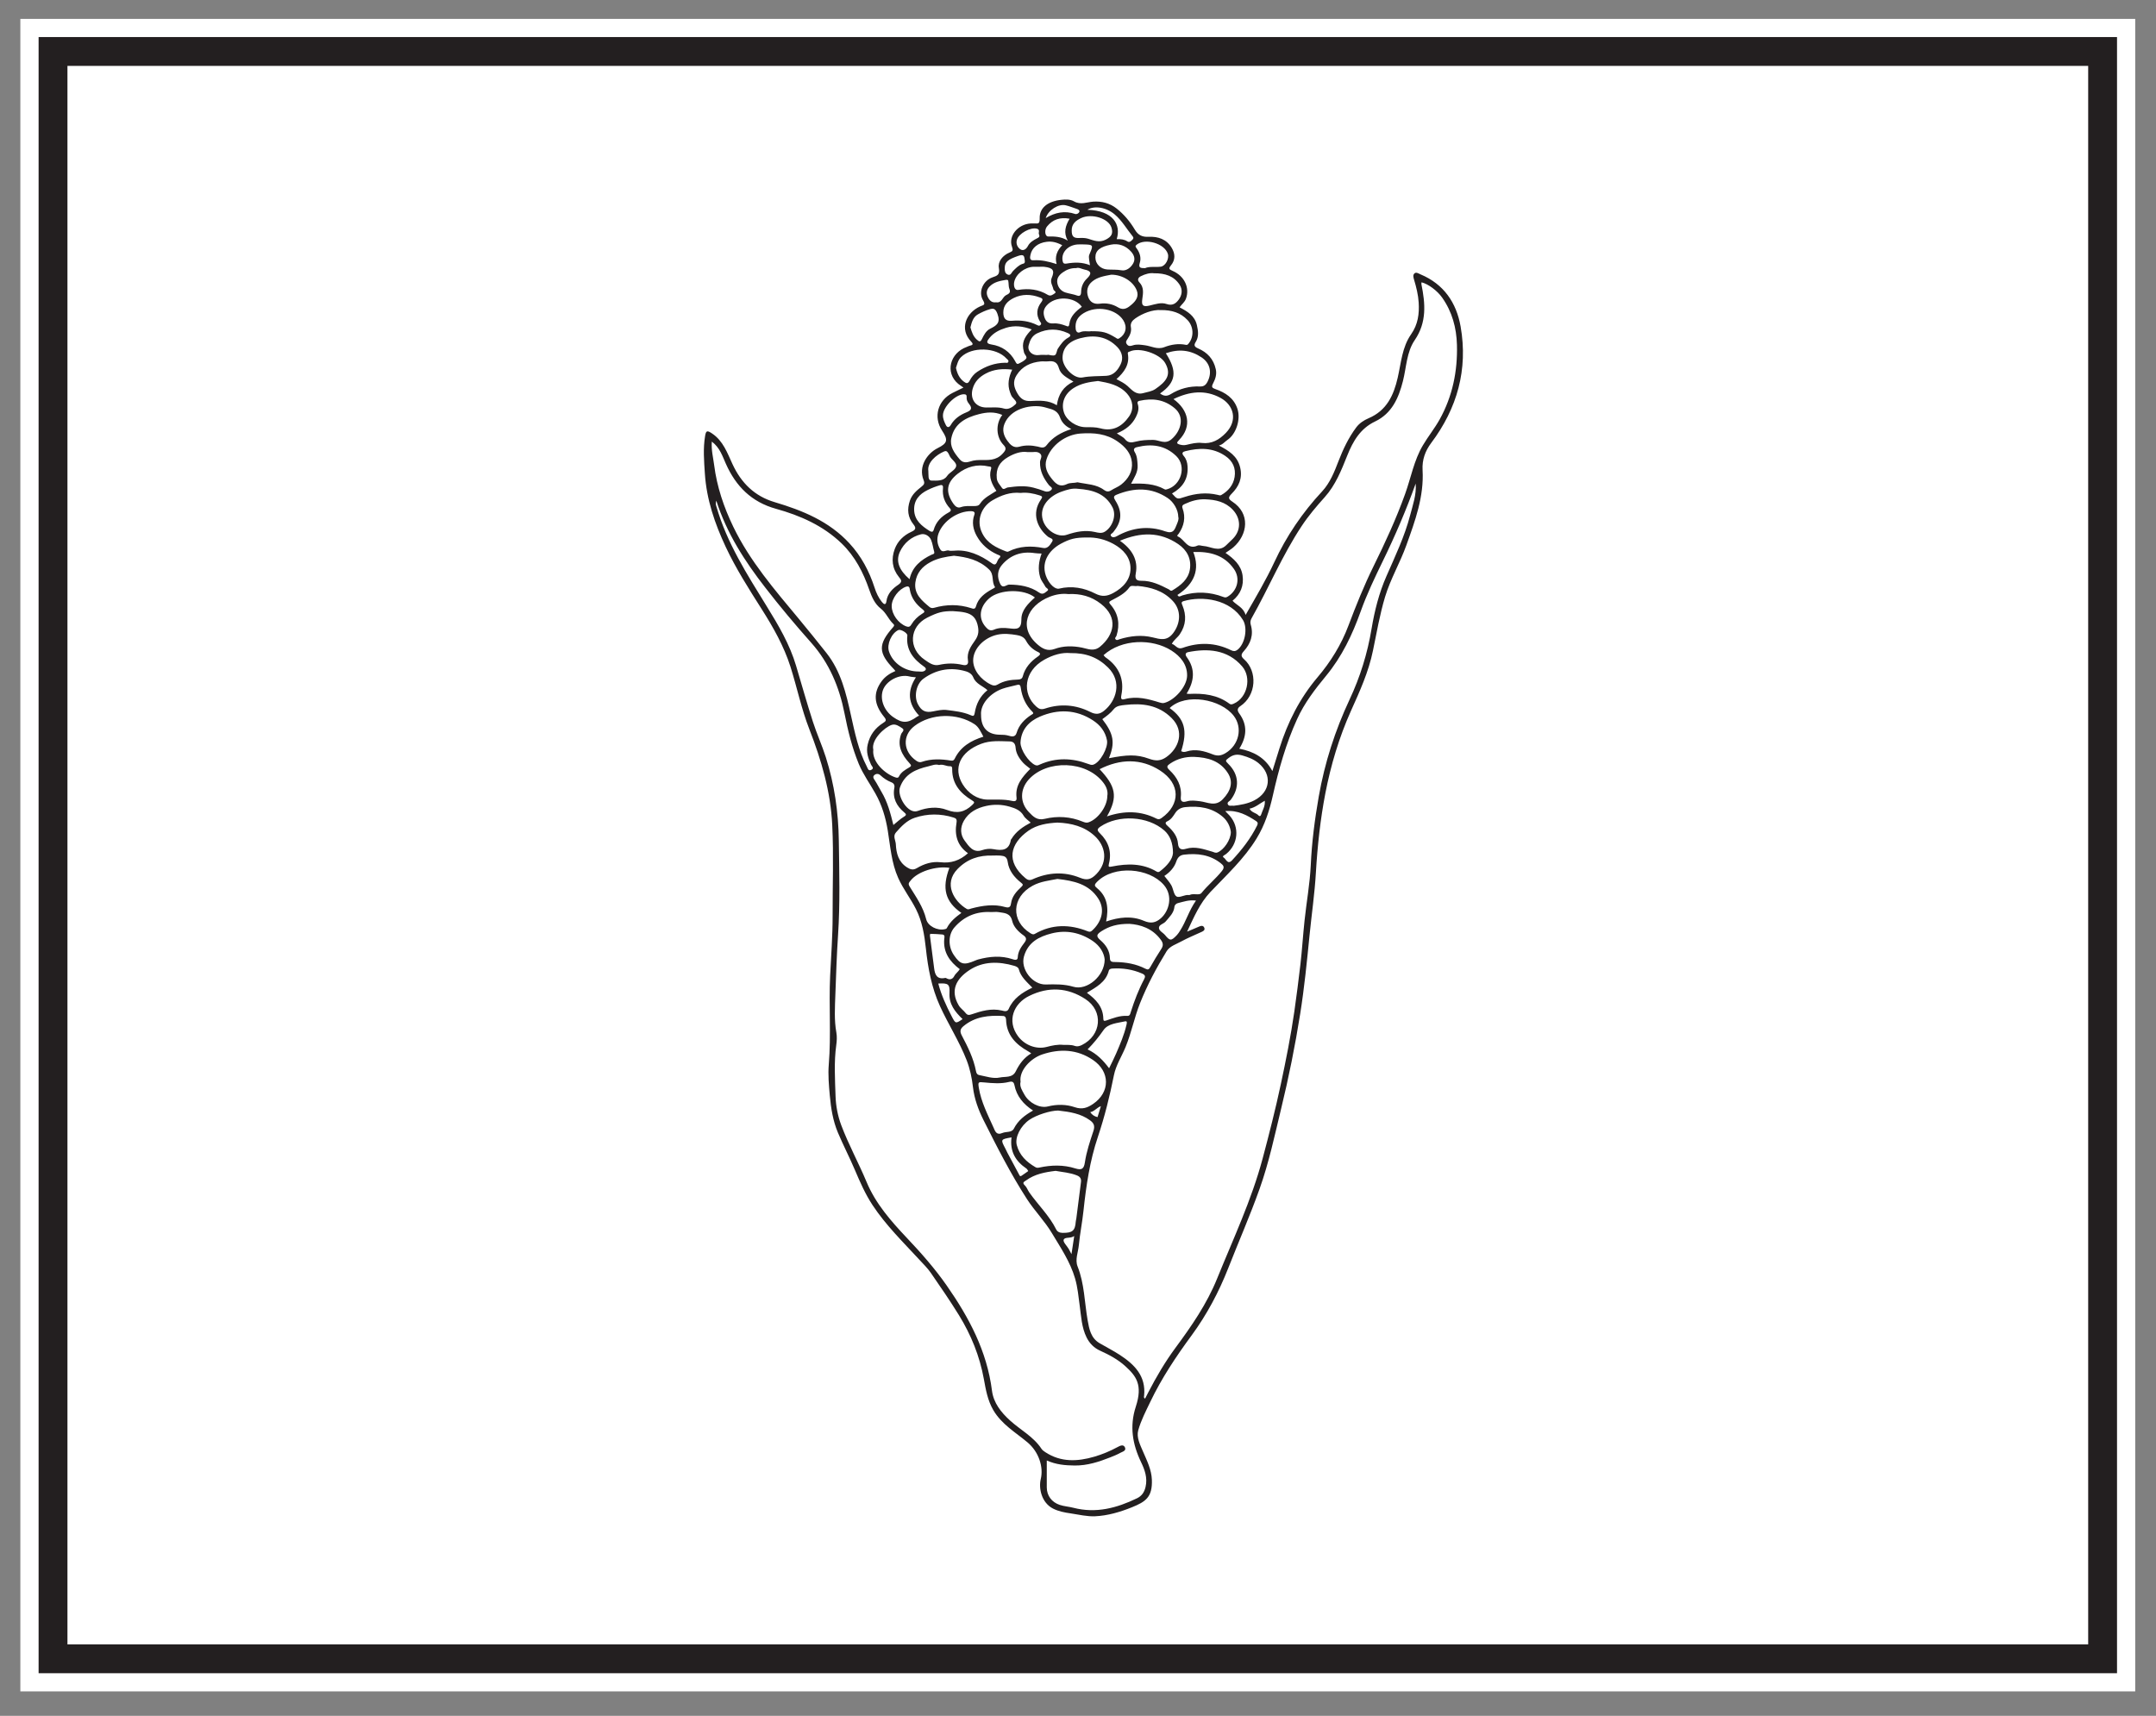 <?xml version="1.0" encoding="UTF-8"?>
<svg xmlns="http://www.w3.org/2000/svg" xmlns:xlink="http://www.w3.org/1999/xlink" width="224.278pt" height="178.51pt" viewBox="0 0 224.278 178.51" version="1.1">
<rect x="0" y="0" width="224.278" height="178.51" fill="#808080" stroke="none"/>
<g id="surface1">
<path style=" stroke:none;fill-rule:nonzero;fill:rgb(100%,100%,100%);fill-opacity:1;" d="M 222.117 175.965 L 2.117 175.965 L 2.117 1.965 L 222.117 1.965 Z M 222.117 175.965 "/>
<path style=" stroke:none;fill-rule:nonzero;fill:rgb(100%,100%,100%);fill-opacity:1;" d="M 5.516 5.355 L 218.723 5.355 L 218.723 172.574 L 5.516 172.574 Z M 5.516 5.355 "/>
<path style=" stroke:none;fill-rule:nonzero;fill:rgb(13.725%,12.157%,12.549%);fill-opacity:1;" d="M 220.223 3.855 L 4.016 3.855 L 4.016 174.074 L 220.223 174.074 Z M 217.223 171.074 L 7.016 171.074 L 7.016 6.855 L 217.223 6.855 Z M 217.223 171.074 "/>
<path style=" stroke:none;fill-rule:evenodd;fill:rgb(13.725%,12.157%,12.549%);fill-opacity:1;" d="M 113.41 115.703 C 113.621 116.012 113.863 116.148 114.172 116.219 C 114.281 115.852 114.387 115.508 114.52 115.078 C 114.062 115.254 113.855 115.629 113.41 115.703 M 111.461 130.477 C 111.566 129.793 111.648 129.242 111.746 128.59 C 111.34 128.883 110.758 128.652 110.645 128.988 C 110.57 129.219 110.984 129.609 111.172 129.93 C 111.25 130.059 111.316 130.199 111.461 130.477 M 129.984 84.133 C 130.207 84.559 130.672 84.555 130.926 84.844 C 131.012 84.941 131.133 84.922 131.18 84.77 C 131.328 84.297 131.633 83.867 131.566 83.305 C 131.031 83.602 130.594 84.004 129.984 84.133 M 108.781 22.691 C 109.766 22.094 110.762 21.895 111.836 22.258 C 112.008 22.316 112.223 22.195 112.277 22.039 C 112.34 21.871 112.156 21.781 111.996 21.727 C 111.617 21.605 111.25 21.449 110.863 21.359 C 110.109 21.18 109.051 21.844 108.781 22.691 M 104.516 27.887 C 104.508 28.16 104.539 28.441 104.82 28.562 C 105.141 28.703 105.211 28.367 105.367 28.207 C 105.652 27.926 105.922 27.629 106.312 27.469 C 106.426 27.426 106.648 27.445 106.605 27.137 C 106.547 26.668 106.559 26.398 105.91 26.625 C 104.902 26.977 104.52 27.23 104.516 27.887 M 105.223 118.328 C 104.074 118.531 104.074 118.531 104.586 119.5 C 104.656 119.637 104.719 119.781 104.793 119.922 C 105.191 120.668 105.598 121.41 105.992 122.16 C 106.059 122.285 106.094 122.434 106.27 122.316 C 106.508 122.164 106.734 121.992 106.965 121.832 C 106.902 121.742 106.855 121.629 106.773 121.57 C 105.641 120.809 105.035 119.785 105.223 118.328 M 100.133 106.023 C 99.328 105.246 98.707 104.461 98.77 103.305 C 98.816 102.379 98.641 102.262 97.605 102.324 C 97.914 103.512 98.426 104.621 98.988 105.711 C 99.406 106.512 99.398 106.516 100.133 106.023 M 108.086 24.398 C 107.977 24.215 108.246 23.898 107.863 23.793 C 107.211 23.613 105.984 24.277 105.785 24.941 C 105.656 25.359 105.855 25.75 106.145 25.938 C 106.438 26.129 106.746 25.949 106.941 25.57 C 107.125 25.215 107.504 24.988 107.855 24.809 C 108.07 24.699 108.188 24.648 108.086 24.398 M 116.168 24.879 C 116.605 24.863 116.953 24.906 117.273 25.113 C 117.492 25.254 117.648 25.094 117.797 24.941 C 117.902 24.832 117.949 24.734 117.832 24.594 C 117.203 23.832 116.723 22.953 115.953 22.305 C 115.086 21.57 113.855 21.359 113.113 21.824 C 115.805 21.91 116.633 23.371 116.168 24.879 M 111.074 25.035 C 110.609 24.203 110.832 23.48 111.266 22.754 C 110.266 22.57 109.512 22.836 108.918 23.559 C 108.625 23.91 108.695 24.602 109.027 24.602 C 109.723 24.594 110.402 24.609 111.074 25.035 M 103.621 31.449 C 104.215 31.547 104.273 30.914 104.645 30.715 C 104.902 30.578 105.18 30.484 105.004 30.066 C 104.898 29.809 104.945 29.492 104.883 29.211 C 104.855 29.086 104.688 29.109 104.586 29.125 C 103.992 29.227 103.402 29.344 102.953 29.797 C 102.641 30.109 102.566 30.477 102.746 30.879 C 102.914 31.246 103.168 31.516 103.621 31.449 M 113.387 27.594 C 113.234 26.668 113.234 26.668 113.395 26.301 C 113.738 25.516 113.699 25.453 112.809 25.43 C 112.562 25.426 112.312 25.41 112.062 25.434 C 111.074 25.523 110.395 26.27 110.531 27.102 C 110.574 27.348 110.629 27.477 110.965 27.418 C 111.758 27.285 112.566 27.254 113.387 27.594 M 110.5 25.512 C 109.887 25.191 109.43 25.094 108.883 25.156 C 107.977 25.266 107.34 25.77 107.191 26.527 C 107.141 26.781 107.086 27.109 107.512 27.078 C 108.328 27.023 109.102 27.211 109.914 27.473 C 109.703 26.688 109.969 26.055 110.5 25.512 M 98.09 43.211 C 98.086 43.578 98.238 43.906 98.395 44.223 C 98.539 44.523 98.75 44.477 98.898 44.223 C 99.277 43.566 99.871 43.164 100.539 42.895 C 101.062 42.684 101.156 42.453 100.801 42.012 C 100.648 41.824 100.527 41.598 100.555 41.332 C 100.582 41.102 100.484 41.008 100.242 41.016 C 99.375 41.047 98.09 42.348 98.09 43.211 M 96.57 48.992 C 96.609 49.434 96.492 49.988 96.902 49.996 C 97.441 50.004 98.137 50.074 98.508 49.535 C 98.781 49.129 99.344 48.926 99.453 48.547 C 99.582 48.113 98.934 47.824 98.762 47.379 C 98.723 47.277 98.668 47.176 98.605 47.086 C 98.508 46.953 98.422 46.875 98.215 46.965 C 97.371 47.324 96.438 48.133 96.57 48.992 M 100.949 34.059 C 101.086 34.531 101.227 34.988 101.621 35.34 C 101.871 35.559 101.98 35.602 102.148 35.266 C 102.355 34.848 102.57 34.41 103.016 34.191 C 103.664 33.867 104.109 33.598 103.762 32.656 C 103.547 32.082 103.336 32.062 102.945 32.176 C 102.523 32.297 102.113 32.488 101.73 32.703 C 101.219 32.992 101.082 33.527 100.949 34.059 M 92.934 85.828 C 93.32 85.52 93.645 85.203 94.023 84.973 C 94.344 84.785 94.266 84.688 94.047 84.504 C 93.258 83.84 92.832 83.023 93.035 81.961 C 93.086 81.684 92.992 81.492 92.719 81.383 C 92.301 81.219 91.926 80.973 91.598 80.668 C 91.402 80.484 91.18 80.465 90.984 80.613 C 90.746 80.793 90.863 80.977 91.008 81.191 C 91.258 81.559 91.441 81.965 91.676 82.348 C 92.324 83.414 92.633 84.609 92.934 85.828 M 111.953 27.891 C 111.398 27.879 110.957 28.051 110.543 28.348 C 110.152 28.629 109.902 28.965 109.992 29.461 C 110.082 29.941 110.395 30.289 110.836 30.43 C 111.234 30.555 111.656 30.602 112.059 30.75 C 112.324 30.848 112.453 30.711 112.461 30.402 C 112.469 29.848 112.664 29.367 113.078 28.969 C 113.594 28.473 113.523 28.184 112.824 28.047 C 112.523 27.988 112.238 27.793 111.953 27.891 M 119.113 27.898 C 119.57 27.691 120.164 27.816 120.738 27.746 C 121.246 27.684 121.645 26.906 121.484 26.406 C 121.137 25.32 119.129 24.738 118.234 25.461 C 118.062 25.605 118.125 25.688 118.234 25.832 C 118.57 26.285 118.734 26.824 118.566 27.352 C 118.406 27.859 118.633 27.898 119.113 27.898 M 124.414 93.691 C 123.676 93.594 123.105 93.816 122.527 93.957 C 122.355 94 122.188 94.152 122.172 94.336 C 122.105 94.992 121.648 95.398 121.266 95.859 C 121.047 96.125 120.566 96.188 120.559 96.523 C 120.555 96.844 120.977 97.02 121.191 97.277 C 121.707 97.906 121.84 97.906 122.441 97.266 C 122.562 97.141 122.652 96.984 122.75 96.836 C 123.383 95.863 123.68 94.727 124.414 93.691 M 112.539 31.918 C 111.797 30.852 109.754 30.723 108.844 31.824 C 108.516 32.219 108.512 32.613 108.664 33.047 C 108.812 33.473 109.098 33.688 109.586 33.648 C 110.027 33.613 110.465 33.738 110.883 33.895 C 111.09 33.973 111.191 34.035 111.238 33.703 C 111.344 32.891 111.918 32.379 112.539 31.918 M 99.84 100.828 C 98.797 100.043 98.109 99.086 98.223 97.703 C 98.238 97.531 98.344 97.254 98.02 97.219 C 97.605 97.18 97.191 97.164 96.777 97.152 C 96.766 97.152 96.727 97.273 96.734 97.332 C 96.879 98.461 97.035 99.59 97.172 100.719 C 97.254 101.418 97.473 101.922 98.328 101.738 C 98.383 101.727 98.453 101.773 98.516 101.805 C 98.844 101.973 99.117 101.836 99.258 101.559 C 99.406 101.27 99.684 101.098 99.84 100.828 M 127.457 84.383 C 127.672 84.602 127.797 84.727 127.914 84.859 C 128.977 86.066 128.805 87.824 127.551 88.844 C 127.406 88.961 127.055 89.074 127.309 89.227 C 127.535 89.363 127.703 89.996 128.164 89.504 C 129.184 88.402 130.105 87.234 130.773 85.879 C 130.867 85.688 130.859 85.551 130.68 85.43 C 129.738 84.816 128.777 84.266 127.457 84.383 M 108.965 36.93 C 108.965 36.918 108.965 36.91 108.965 36.898 C 109.23 36.926 109.559 37.051 109.746 36.941 C 109.922 36.84 109.918 36.461 110.059 36.25 C 110.344 35.824 110.641 35.391 111.109 35.133 C 111.449 34.949 111.398 34.793 111.07 34.648 C 110.012 34.168 108.969 34.168 107.902 34.672 C 107.34 34.938 107.133 35.426 107.004 35.934 C 106.852 36.555 107.426 37.035 108.078 36.938 C 108.367 36.895 108.668 36.93 108.965 36.93 M 92.758 63.059 C 92.766 63.918 93.445 64.848 94.266 65.164 C 94.535 65.266 94.68 65.195 94.816 64.957 C 95.09 64.496 95.473 64.133 95.93 63.848 C 96.137 63.719 96.293 63.641 95.965 63.387 C 95.305 62.875 94.797 62.227 94.645 61.355 C 94.625 61.254 94.633 60.918 94.273 61.031 C 93.508 61.27 92.754 62.25 92.758 63.059 M 95.562 69.859 C 95.723 69.859 95.895 69.898 96.039 69.852 C 96.312 69.766 96.434 69.574 96.148 69.371 C 95.016 68.578 94.223 67.621 94.387 66.117 C 94.418 65.852 93.691 65.445 93.465 65.543 C 92.75 65.855 92.23 67.016 92.473 67.766 C 92.867 69 94.145 69.871 95.562 69.859 M 111.484 23.992 C 111.488 24.625 111.691 24.793 112.324 24.758 C 112.609 24.746 112.895 24.75 113.191 24.836 C 113.781 25.016 114.352 25.281 115.035 24.926 C 115.621 24.621 115.816 24.309 115.617 23.672 C 115.32 22.727 113.582 22.168 112.461 22.688 C 111.895 22.953 111.473 23.305 111.484 23.992 M 113.949 26.781 C 113.941 27.449 114.488 27.992 115.184 28.035 C 115.676 28.07 116.16 28.027 116.664 28.121 C 117.156 28.211 117.621 27.855 117.875 27.41 C 118.109 27.004 118.016 26.59 117.684 26.203 C 117.105 25.543 116.363 25.293 115.555 25.453 C 114.48 25.664 113.941 26.043 113.949 26.781 M 108.051 27.758 L 108.051 27.754 C 107.867 27.754 107.684 27.746 107.504 27.754 C 106.586 27.801 105.68 28.504 105.504 29.336 C 105.426 29.711 105.527 30.227 105.922 30.16 C 107.031 29.984 108.043 30.098 109.004 30.68 C 109.289 30.852 109.535 30.645 109.723 30.516 C 109.961 30.355 109.609 30.254 109.578 30.098 C 109.504 29.703 109.203 29.383 109.41 28.895 C 109.738 28.133 109.527 27.867 108.66 27.762 C 108.461 27.734 108.254 27.758 108.051 27.758 M 104.371 32.5 C 104.371 33.105 104.602 33.434 105.27 33.371 C 106.176 33.289 107.062 33.406 107.887 33.816 C 108.023 33.883 108.117 33.93 108.242 33.805 C 108.387 33.66 108.242 33.535 108.188 33.453 C 107.746 32.746 107.848 32.055 108.316 31.445 C 108.586 31.09 108.379 31.023 108.148 30.938 C 107.242 30.598 106.32 30.574 105.449 31.004 C 104.855 31.301 104.367 31.738 104.371 32.5 M 115.375 111.137 C 115.637 110.594 115.895 110.098 116.113 109.586 C 116.523 108.625 116.941 107.668 117.176 106.641 C 117.219 106.453 117.297 106.195 117.031 106.258 C 116.234 106.441 115.27 106.473 114.793 107.168 C 114.297 107.883 113.758 108.547 113.137 109.176 C 114.098 109.629 114.762 110.32 115.375 111.137 M 107.324 34.273 C 106.395 33.934 105.547 33.828 104.656 34.102 C 103.98 34.309 103.367 34.609 102.922 35.168 C 102.691 35.453 102.496 35.738 103.121 35.836 C 104.223 36.004 105.066 36.586 105.602 37.574 C 105.691 37.738 105.758 37.941 105.984 37.824 C 106.258 37.68 106.574 37.539 106.746 37.301 C 106.879 37.117 106.574 36.887 106.52 36.656 C 106.484 36.527 106.457 36.398 106.438 36.266 C 106.301 35.449 106.75 34.863 107.324 34.273 M 99.445 38.27 C 99.57 38.859 99.797 39.359 100.273 39.711 C 100.516 39.891 100.684 39.953 100.879 39.582 C 101.059 39.242 101.301 38.918 101.66 38.68 C 102.543 38.09 103.488 37.758 104.547 37.738 C 104.668 37.734 104.84 37.805 104.895 37.633 C 104.949 37.473 104.789 37.398 104.703 37.305 C 103.641 36.117 101.094 36.039 99.973 37.152 C 99.648 37.469 99.578 37.887 99.445 38.27 M 94.617 60.258 C 94.902 58.949 95.805 58.238 96.902 57.711 C 97.059 57.637 97.25 57.656 97.176 57.387 C 97.062 56.984 97.016 56.555 96.855 56.172 C 96.672 55.734 96.199 55.488 95.805 55.586 C 94.809 55.836 94.031 56.488 93.605 57.418 C 93.16 58.395 93.535 59.324 94.617 60.258 M 113.496 34.457 C 114.727 34.457 115.074 34.547 116.035 35.117 C 116.172 35.195 116.242 35.316 116.441 35.191 C 117.121 34.77 117.285 34.008 116.848 33.316 C 116.102 32.137 114.086 31.742 112.715 32.586 C 112.07 32.988 111.82 33.492 111.898 34.215 C 111.93 34.5 112.105 34.68 112.348 34.566 C 112.75 34.379 113.156 34.516 113.496 34.457 M 97.812 50.473 C 97.363 50.598 96.934 50.762 96.508 50.973 C 95.617 51.41 95.059 52.055 95.094 53.062 C 95.129 54.125 95.875 54.723 96.699 55.234 C 96.852 55.328 97.047 55.402 97.121 55.141 C 97.363 54.285 97.93 53.719 98.688 53.312 C 98.848 53.227 99.016 53.098 98.816 52.887 C 98.27 52.293 98.008 51.602 98.094 50.793 C 98.113 50.594 98.086 50.414 97.812 50.473 M 120.035 28.43 C 119.637 28.371 119.141 28.5 118.672 28.738 C 118.379 28.887 118.289 29.129 118.523 29.375 C 119.02 29.891 118.914 30.512 118.828 31.105 C 118.73 31.77 118.887 31.949 119.555 31.797 C 120.145 31.66 120.77 31.426 121.344 31.625 C 121.961 31.84 122.324 31.57 122.617 31.172 C 122.961 30.703 123.043 30.133 122.711 29.625 C 122.117 28.719 121.211 28.418 120.035 28.43 M 95.613 74.453 C 94.445 73.207 94.355 71.891 95.277 70.465 C 94.996 70.43 94.797 70.426 94.605 70.375 C 93.539 70.098 92.141 70.84 91.824 71.863 C 91.531 72.809 91.984 73.949 92.91 74.598 C 93.863 75.266 94.43 75.258 95.391 74.566 C 95.445 74.527 95.512 74.504 95.613 74.453 M 90.844 77.988 C 90.688 79.316 92.129 80.551 93.16 80.879 C 93.328 80.934 93.445 80.926 93.504 80.801 C 93.73 80.324 94.164 80.09 94.59 79.836 C 94.844 79.688 94.805 79.609 94.582 79.367 C 93.816 78.531 93.305 77.578 93.738 76.379 C 93.809 76.18 94.16 75.969 93.859 75.766 C 93.539 75.555 93.176 75.281 92.762 75.414 C 92.035 75.648 90.602 76.961 90.844 77.988 M 115.594 28.578 C 114.895 28.715 114.176 28.816 113.609 29.293 C 113.109 29.707 112.988 30.281 113.191 30.879 C 113.383 31.434 113.805 31.676 114.414 31.594 C 115.078 31.5 115.734 31.629 116.293 31.973 C 116.914 32.355 117.352 32.004 117.734 31.672 C 118.152 31.309 118.508 30.836 118.242 30.195 C 117.867 29.266 116.738 28.574 115.594 28.578 M 105.293 38.457 C 104.277 38.332 103.367 38.418 102.535 38.867 C 101.891 39.211 101.391 39.691 101.18 40.445 C 100.879 41.512 101.488 42.371 102.57 42.395 C 103.195 42.406 103.824 42.32 104.453 42.508 C 104.918 42.648 105.363 42.328 105.656 42.043 C 105.875 41.832 105.477 41.535 105.293 41.297 C 105.188 41.16 105.133 40.98 105.07 40.816 C 104.773 40.008 104.93 39.234 105.293 38.457 M 108.352 57.59 C 108.082 57.574 107.855 57.578 107.633 57.543 C 106.27 57.332 105.102 57.738 104.223 58.777 C 103.75 59.336 103.703 60.031 104.043 60.734 C 104.316 61.293 104.684 60.82 104.977 60.82 C 106.102 60.828 107.172 61.004 108.102 61.652 C 108.496 61.93 108.723 61.629 108.926 61.492 C 109.211 61.301 108.824 61.191 108.746 61.035 C 108.578 60.703 108.312 60.43 108.199 60.047 C 107.953 59.219 108.055 58.418 108.352 57.59 M 120.676 40.934 C 121.051 41.227 121.406 41.234 121.766 41.016 C 122.703 40.434 123.727 40.16 124.824 40.207 C 125.223 40.223 125.434 40.059 125.613 39.711 C 126.105 38.758 125.883 37.773 124.992 37.18 C 123.844 36.414 122.648 36.277 121.277 36.75 C 122.492 38.648 122.344 39.773 120.676 40.934 M 128.34 83.828 C 129.051 83.742 129.805 83.617 130.48 83.266 C 132.164 82.398 132.367 80.578 130.91 79.387 C 130.43 78.996 129.852 78.77 129.234 78.594 C 128.68 78.438 128.266 78.508 127.805 78.859 C 127.48 79.109 127.434 79.141 127.766 79.465 C 128.902 80.574 128.973 81.977 128.012 83.227 C 127.898 83.371 127.605 83.445 127.734 83.695 C 127.848 83.914 128.105 83.781 128.34 83.828 M 103.652 51.066 C 103.199 50.391 102.832 49.672 103.086 48.824 C 103.188 48.492 102.984 48.559 102.828 48.523 C 101.637 48.246 100.547 48.566 99.633 49.281 C 98.422 50.227 98.336 51.219 99.195 52.43 C 99.383 52.695 99.633 52.879 99.941 52.766 C 100.41 52.598 100.879 52.652 101.348 52.648 C 101.586 52.645 101.805 52.629 101.945 52.41 C 102.363 51.77 103.043 51.465 103.652 51.066 M 107.656 62.16 C 106.562 61.254 104.023 61.277 102.91 62.242 C 101.883 63.137 101.738 64.344 102.551 65.242 C 102.789 65.508 103.004 65.676 103.398 65.508 C 103.906 65.285 104.465 65.309 104.996 65.371 C 105.75 65.461 106.258 65.512 106.25 64.43 C 106.242 63.492 106.961 62.781 107.656 62.16 M 106.871 47.031 C 106.215 46.934 105.531 47.168 104.871 47.547 C 103.957 48.074 103.59 48.75 103.691 49.77 C 103.734 50.18 104.023 50.445 104.227 50.758 C 104.398 51.02 104.641 50.738 104.84 50.711 C 105.734 50.59 106.621 50.5 107.508 50.734 C 107.895 50.836 108.277 50.953 108.652 51.098 C 108.949 51.211 109.242 51.117 109.391 50.93 C 109.539 50.738 109.223 50.609 109.105 50.457 C 108.559 49.754 108.164 49.016 108.188 48.074 C 108.195 47.777 108.508 47.441 108.172 47.168 C 107.863 46.914 107.473 47.07 107.121 47.031 C 107.074 47.027 107.031 47.031 106.871 47.031 M 116.141 39.441 C 116.578 39.676 116.953 39.859 117.281 40.148 C 117.742 40.559 118.148 41.109 118.926 40.898 C 119.355 40.781 119.824 40.719 120.18 40.477 C 121.285 39.719 121.914 39.012 121.207 37.766 C 120.656 36.797 118.516 36.094 117.527 36.57 C 117.457 36.605 117.285 36.59 117.328 36.824 C 117.52 37.926 116.953 38.719 116.141 39.441 M 99.254 57.293 C 100.648 57.156 101.965 57.727 103.203 58.617 C 103.699 58.977 103.695 58.312 103.914 58.105 C 104.219 57.812 103.988 57.793 103.742 57.684 C 102.84 57.281 102.098 56.645 101.621 55.789 C 101.234 55.105 101.07 54.336 101.363 53.531 C 101.453 53.285 101.289 53.184 101.027 53.18 C 99.652 53.16 98.113 54.184 97.629 55.504 C 97.418 56.078 97.492 56.66 97.828 57.18 C 98.078 57.562 98.449 57.164 98.75 57.285 C 98.848 57.324 98.977 57.293 99.254 57.293 M 117.66 50.324 C 118.918 50.277 120.086 50.312 121.148 50.902 C 121.238 50.953 121.297 50.93 121.387 50.906 C 122.871 50.508 123.453 48.516 122.367 47.453 C 121.195 46.309 119.781 46.141 118.254 46.523 C 117.977 46.594 117.863 46.75 118.051 47.051 C 118.301 47.465 118.312 47.938 118.34 48.414 C 118.383 49.133 117.988 49.68 117.66 50.324 M 122.484 61.895 C 122.625 62.184 122.812 62.004 122.992 61.945 C 124.434 61.504 125.859 61.574 127.262 62.105 C 127.453 62.18 127.551 62.168 127.73 62.059 C 128.73 61.43 129.047 60.184 128.367 59.203 C 127.344 57.734 125.84 57.359 124.133 57.43 C 124.836 59.227 124.262 60.746 122.484 61.895 M 121.121 91.129 C 121.367 91.453 121.652 91.75 121.848 92.102 C 122.062 92.484 122.094 93.098 122.398 93.27 C 122.695 93.438 123.219 93.059 123.676 93.113 C 123.699 93.117 123.727 93.121 123.742 93.113 C 124.145 92.898 124.746 93.195 124.984 92.902 C 125.641 92.09 126.453 91.434 127.105 90.621 C 127.43 90.219 127.273 90.035 126.992 89.809 C 125.859 88.91 124.547 88.754 123.172 88.914 C 122.766 88.961 122.52 89.168 122.363 89.625 C 122.156 90.258 121.68 90.762 121.121 91.129 M 107.465 115.535 C 106.445 114.875 105.758 114.039 105.527 112.895 C 105.457 112.547 105.293 112.48 104.969 112.559 C 104.121 112.77 103.258 112.695 102.406 112.613 C 101.758 112.547 101.723 112.555 101.824 113.18 C 102.066 114.652 102.746 115.953 103.344 117.289 C 103.516 117.676 103.645 118.141 104.273 117.871 C 104.664 117.703 105.242 117.852 105.465 117.422 C 105.898 116.57 106.594 116.023 107.465 115.535 M 111.664 39.703 C 111.012 39.297 110.344 38.992 110.152 38.301 C 109.973 37.652 109.598 37.527 109.02 37.594 C 108.773 37.621 108.516 37.578 108.27 37.602 C 107.223 37.703 106.344 38.098 105.754 39.027 C 105.32 39.707 105.469 40.309 105.855 40.957 C 106.18 41.504 106.566 41.754 107.219 41.719 C 108.133 41.668 109.066 41.617 109.938 42.16 C 110.094 41.035 110.602 40.211 111.664 39.703 M 113.066 103.285 C 113.988 103.961 114.754 104.738 114.773 105.984 C 114.777 106.191 114.836 106.246 115.066 106.172 C 115.781 105.93 116.488 105.637 117.27 105.688 C 117.551 105.707 117.578 105.449 117.633 105.277 C 118.004 104.109 118.438 102.969 119.012 101.887 C 119.168 101.594 119.152 101.434 118.801 101.281 C 117.812 100.852 116.789 100.699 115.723 100.762 C 115.547 100.773 115.383 100.828 115.344 100.984 C 115.031 102.207 114.004 102.707 113.066 103.285 M 102.055 74.391 C 102.055 75.723 102.742 76.43 104.039 76.438 C 104.328 76.438 104.609 76.449 104.902 76.531 C 105.18 76.613 105.602 76.746 105.75 76.254 C 105.996 75.422 106.562 74.844 107.266 74.379 C 107.387 74.301 107.598 74.246 107.398 74.051 C 106.703 73.367 106.328 72.531 106.188 71.578 C 106.156 71.355 106.113 71.176 105.816 71.254 C 105.305 71.395 104.773 71.477 104.273 71.656 C 103.027 72.098 101.957 73.242 102.055 74.391 M 98.762 90.285 C 97.367 90.074 95.465 90.668 94.727 91.609 C 94.555 91.828 94.434 91.922 94.637 92.25 C 95.297 93.324 96.035 94.359 96.344 95.621 C 96.52 96.359 97.523 96.848 98.289 96.668 C 98.379 96.648 98.449 96.637 98.5 96.543 C 98.844 95.879 99.402 95.414 100.008 94.977 C 98.32 93.809 97.957 92.414 98.762 90.285 M 116.18 45.086 C 116.527 45.328 116.84 45.453 117.02 45.684 C 117.348 46.102 117.707 46.059 118.141 45.945 C 118.738 45.789 119.336 45.762 119.965 45.766 C 120.582 45.766 121.188 46.277 121.863 45.699 C 122.871 44.84 123.266 43.359 122.191 42.465 C 121.09 41.543 119.875 41.406 118.539 41.699 C 118.305 41.75 118.301 41.879 118.359 42.043 C 118.523 42.523 118.363 42.973 118.164 43.379 C 117.77 44.172 117.109 44.707 116.18 45.086 M 110.531 37.227 C 110.527 38.199 111.715 39.438 112.602 39.27 C 113.438 39.109 114.266 39.148 115.094 39.098 C 115.863 39.055 116.305 38.477 116.586 37.875 C 116.859 37.289 116.742 36.652 116.258 36.137 C 115.16 34.973 113.797 34.809 112.359 35.191 C 111.113 35.523 110.535 36.254 110.531 37.227 M 120.758 32.258 C 119.887 32.199 118.848 32.605 118.102 33.125 C 117.797 33.34 117.562 33.609 117.641 34.035 C 117.723 34.484 117.547 34.883 117.309 35.238 C 117.172 35.445 117.051 35.582 117.23 35.824 C 117.41 36.07 117.656 35.988 117.84 35.93 C 118.266 35.789 118.66 35.863 119.09 35.918 C 119.758 36 120.383 36.398 121.117 36.117 C 121.828 35.84 122.594 35.715 123.363 35.875 C 123.508 35.906 123.562 35.84 123.637 35.75 C 124.219 35.047 124.176 33.984 123.535 33.301 C 122.809 32.527 121.895 32.25 120.758 32.258 M 111.445 44.637 C 110.789 44.332 110.441 43.918 110.258 43.402 C 110.07 42.875 109.688 42.648 109.199 42.52 C 108.902 42.438 108.605 42.336 108.301 42.293 C 106.98 42.109 105.113 42.582 104.496 44.082 C 104.227 44.738 104.406 45.324 104.785 45.848 C 105.074 46.246 105.426 46.648 106.023 46.477 C 106.668 46.293 107.297 46.32 107.949 46.461 C 108.227 46.523 108.582 46.703 108.863 46.328 C 109.484 45.504 110.344 44.996 111.445 44.637 M 117.492 96.113 C 116.227 96.105 115.383 96.363 114.578 96.879 C 114.082 97.203 113.988 97.398 114.461 97.805 C 115.035 98.301 115.449 98.902 115.461 99.711 C 115.465 100.109 115.77 100.082 116.051 100.086 C 117.133 100.105 118.184 100.281 119.152 100.781 C 119.426 100.922 119.52 100.855 119.656 100.617 C 120.02 99.98 120.391 99.348 120.797 98.734 C 121.023 98.391 121.008 98.125 120.77 97.793 C 119.879 96.551 118.59 96.191 117.492 96.113 M 104.262 43.168 C 103.434 42.809 102.633 42.883 101.852 43.082 C 100.484 43.43 99.281 44.043 98.961 45.586 C 98.781 46.449 99.258 47.098 99.797 47.746 C 100.281 48.328 100.742 48.035 101.246 47.922 C 101.465 47.875 101.695 47.863 101.918 47.859 C 102.77 47.852 103.594 47.957 104.297 47.199 C 104.668 46.801 104.707 46.617 104.379 46.273 C 103.648 45.512 103.52 44.148 104.262 43.168 M 121.918 51.34 C 122.477 51.969 122.469 51.953 123.242 51.699 C 124.359 51.332 125.5 51.211 126.656 51.48 C 126.793 51.512 126.922 51.574 127.039 51.504 C 127.777 51.086 128.297 50.457 128.43 49.625 C 128.574 48.727 128.258 47.969 127.457 47.43 C 126.148 46.543 124.746 46.582 123.305 46.938 C 123.062 47 122.863 47.117 123.148 47.449 C 123.387 47.723 123.508 48.09 123.535 48.496 C 123.633 49.824 123.027 50.715 121.918 51.34 M 128.039 86.566 C 127.98 86.035 127.719 85.43 127.219 84.996 C 126.098 84.02 124.727 83.824 123.305 83.969 C 122.906 84.008 122.516 84.172 122.258 84.578 C 122.047 84.902 121.836 85.254 121.434 85.441 C 121.105 85.59 121.301 85.781 121.477 85.941 C 122.02 86.434 122.488 87.016 122.539 87.75 C 122.586 88.41 122.973 88.422 123.363 88.305 C 124.336 88.016 125.215 88.348 126.113 88.605 C 126.301 88.66 126.445 88.777 126.68 88.672 C 127.309 88.398 128.027 87.395 128.039 86.566 M 124.215 78.742 C 123.312 78.719 122.492 78.926 121.738 79.43 C 121.398 79.656 121.309 79.793 121.648 80.109 C 122.449 80.859 122.949 81.766 122.836 82.91 C 122.781 83.441 123.07 83.484 123.445 83.371 C 123.918 83.23 124.359 83.305 124.836 83.359 C 125.613 83.453 126.414 83.957 127.191 83.16 C 128.059 82.266 128.309 81.336 127.73 80.43 C 126.906 79.137 125.625 78.797 124.215 78.742 M 122.07 41.52 C 123.641 42.656 124.031 44.352 122.66 45.77 C 122.398 46.039 122.34 46.16 122.789 46.266 C 123.016 46.32 123.195 46.332 123.43 46.277 C 123.949 46.156 124.477 46.016 125.023 46.082 C 126.059 46.203 126.832 45.75 127.527 45.031 C 128.785 43.723 128.336 42.137 126.965 41.395 C 125.371 40.527 123.754 40.707 122.07 41.52 M 122.57 53.766 C 122.566 53.059 122.094 52.23 121.477 51.82 C 119.773 50.676 117.988 50.719 116.156 51.465 C 115.82 51.602 115.824 51.754 116.023 52.07 C 116.809 53.305 116.664 54.32 115.801 55.375 C 115.703 55.496 115.441 55.582 115.574 55.762 C 115.719 55.953 115.953 55.906 116.172 55.785 C 117.773 54.883 119.492 54.668 121.207 55.277 C 122.074 55.582 122.199 55.082 122.41 54.57 C 122.512 54.312 122.652 54.031 122.57 53.766 M 107.219 85.582 C 106.957 85.336 106.652 85.148 106.492 84.875 C 106.156 84.293 105.633 84.098 105.031 83.922 C 104.215 83.684 103.391 83.668 102.598 83.844 C 101.648 84.051 100.789 84.48 100.266 85.391 C 99.852 86.121 99.902 86.863 100.359 87.473 C 100.773 88.027 101.234 88.77 102.152 88.449 C 102.555 88.312 102.969 88.27 103.352 88.344 C 104.254 88.516 104.984 88.473 105.156 87.355 C 105.16 87.336 105.191 87.324 105.203 87.305 C 105.676 86.504 106.418 86.008 107.219 85.582 M 109.812 121.812 C 108.695 121.945 107.648 122.145 106.75 122.797 C 106.555 122.941 106.281 123.016 106.613 123.328 C 106.816 123.52 106.902 123.816 107.074 124.059 C 107.984 125.352 109.152 126.461 109.867 127.898 C 109.992 128.152 110.227 128.258 110.539 128.262 C 111.559 128.27 111.836 128.047 111.906 127.094 C 111.914 126.984 111.949 126.875 111.965 126.766 C 112.129 125.504 112.289 124.238 112.449 122.977 C 112.492 122.641 112.375 122.43 112.047 122.293 C 111.312 121.988 110.531 121.949 109.812 121.812 M 125.395 51.945 C 124.633 51.914 123.93 52.113 123.254 52.43 C 123.051 52.523 122.918 52.613 123.016 52.883 C 123.355 53.828 123.176 54.703 122.621 55.516 C 122.555 55.617 122.355 55.738 122.559 55.828 C 123.234 56.125 123.531 57.246 124.582 56.758 C 124.742 56.684 124.98 56.789 125.176 56.801 C 125.969 56.852 126.797 57.48 127.559 56.719 C 127.785 56.496 128.023 56.281 128.246 56.055 C 129.117 55.176 129.094 53.949 128.25 53.043 C 127.465 52.203 126.469 51.992 125.395 51.945 M 101.234 68.699 C 101.23 69.68 101.984 70.691 103.082 71.223 C 103.324 71.34 103.531 71.363 103.766 71.223 C 104.414 70.832 105.141 70.715 105.883 70.699 C 106.148 70.695 106.324 70.617 106.391 70.375 C 106.629 69.461 107.223 68.809 107.969 68.297 C 108.27 68.09 108.246 67.957 107.988 67.836 C 107.434 67.578 107.012 67.18 106.734 66.66 C 106.512 66.246 106.117 66.125 105.75 66.066 C 105.098 65.961 104.441 65.883 103.762 66.027 C 102.371 66.328 101.238 67.484 101.234 68.699 M 102.719 71.801 C 102.242 71.363 101.523 71.156 101.254 70.488 C 101.055 70 100.617 69.867 100.195 69.766 C 98.699 69.406 97.316 69.707 96.07 70.602 C 95.316 71.148 95.051 72.426 95.484 73.258 C 95.859 73.977 96.297 74.168 97.07 74.008 C 97.531 73.918 98.016 73.805 98.469 73.863 C 99.305 73.969 100.156 74.055 100.941 74.391 C 101.219 74.508 101.332 74.555 101.398 74.152 C 101.551 73.242 101.941 72.43 102.719 71.801 M 123.438 72.16 C 123.559 72.176 123.625 72.195 123.688 72.191 C 125.195 72.113 126.645 72.277 127.902 73.219 C 128.047 73.328 128.184 73.273 128.344 73.203 C 129.754 72.594 130.223 70.504 129.219 69.332 C 127.68 67.531 125.555 67.457 123.617 67.84 C 123.316 67.898 123.258 68.094 123.445 68.352 C 124.352 69.59 124.262 70.84 123.438 72.16 M 97.688 79.59 C 97.293 79.461 96.926 79.645 96.562 79.727 C 95.27 80.027 94.105 80.52 93.613 81.934 C 93.305 82.816 94.445 84.75 95.469 84.367 C 96.457 83.996 97.527 83.887 98.496 84.258 C 99.551 84.664 100.332 84.504 101.125 83.758 C 101.41 83.492 101.395 83.438 101.109 83.262 C 99.898 82.527 99.047 81.559 99.051 80.043 C 99.051 79.879 99.059 79.703 98.82 79.715 C 98.434 79.734 98.086 79.465 97.688 79.59 M 102.297 76.641 C 102.039 76.172 101.828 75.645 101.383 75.348 C 99.57 74.148 96.871 74.203 95.137 75.523 C 93.82 76.523 93.949 78.215 95.324 79.148 C 95.477 79.25 95.645 79.344 95.887 79.262 C 96.887 78.918 97.914 78.961 98.941 79.133 C 99.145 79.164 99.242 79.074 99.316 78.926 C 99.926 77.676 101.012 77.043 102.297 76.641 M 116.5 56.258 C 117.77 57.145 118.418 58.258 118.148 59.66 C 118.016 60.344 118.324 60.422 118.738 60.422 C 119.793 60.41 120.688 60.855 121.582 61.312 C 121.711 61.375 121.766 61.539 121.969 61.414 C 122.836 60.891 123.621 60.273 123.781 59.219 C 123.945 58.125 123.473 57.227 122.574 56.613 C 120.668 55.309 118.656 55.348 116.5 56.258 M 114.223 39.637 C 113.293 39.738 112.438 39.891 111.684 40.371 C 110.734 40.977 110.363 41.941 110.676 42.91 C 110.945 43.746 111.961 44.434 112.922 44.441 C 113.438 44.445 113.949 44.422 114.469 44.562 C 115.758 44.918 116.723 44.371 117.445 43.336 C 117.988 42.562 117.867 41.645 117.238 40.945 C 116.41 40.031 115.297 39.828 114.223 39.637 M 112.152 50.855 C 111.543 50.766 110.984 50.957 110.438 51.145 C 109.211 51.574 108.059 52.664 108.48 54.102 C 108.793 55.172 110.02 55.961 110.969 55.637 C 111.934 55.312 112.891 55.113 113.926 55.352 C 114.223 55.418 114.586 55.531 114.945 55.305 C 115.73 54.809 116.156 53.621 115.73 52.785 C 114.984 51.328 113.633 50.961 112.152 50.855 M 121.902 66.984 C 122.293 67.086 122.469 67.602 123.012 67.406 C 124.727 66.793 126.426 66.836 128.074 67.652 C 128.32 67.773 128.523 67.766 128.738 67.594 C 129.512 66.984 129.816 65.359 129.301 64.508 C 127.977 62.32 125.066 61.973 123.125 62.539 C 122.816 62.629 122.938 62.816 123.004 62.984 C 123.434 64.031 123.383 65.008 122.734 65.977 C 122.496 66.34 122.113 66.559 121.902 66.984 M 122.871 78.148 C 123.039 78.25 123.238 78.246 123.398 78.191 C 124.359 77.875 125.285 78.137 126.145 78.477 C 126.68 78.688 127.051 78.609 127.484 78.352 C 128.898 77.512 129.285 75.707 128.344 74.477 C 127.012 72.734 123.359 72.055 121.672 73.664 C 123.238 74.793 123.562 76.008 122.871 78.148 M 107.387 102.75 C 106.805 102.145 106.188 101.637 105.977 100.824 C 105.93 100.648 105.727 100.543 105.508 100.48 C 103.887 100.008 102.27 99.988 100.844 100.926 C 99.488 101.82 98.809 103.02 99.727 104.586 C 99.914 104.91 100.23 105.105 100.449 105.391 C 100.633 105.625 100.801 105.621 101.078 105.523 C 102.09 105.18 103.109 104.875 104.211 105.129 C 104.422 105.176 104.773 105.312 104.926 104.969 C 105.402 103.879 106.309 103.27 107.387 102.75 M 107.273 109.59 C 107.145 109.5 107.059 109.43 106.961 109.379 C 105.664 108.652 104.707 107.684 104.656 106.086 C 104.652 105.879 104.57 105.711 104.355 105.699 C 102.871 105.613 101.449 105.746 100.234 106.75 C 99.875 107.043 99.828 107.309 100.051 107.727 C 100.676 108.91 101.273 110.102 101.527 111.434 C 101.559 111.602 101.617 111.805 101.891 111.852 C 102.598 111.984 103.305 112.25 104.012 112.098 C 104.578 111.977 105.312 112.164 105.66 111.465 C 106.031 110.711 106.504 110.043 107.273 109.59 M 118.336 60.957 C 118.02 61.027 117.672 60.84 117.504 61.082 C 117.016 61.777 116.289 62.105 115.586 62.48 C 115.312 62.621 115.363 62.715 115.535 62.914 C 116.352 63.867 116.516 64.949 116.145 66.137 C 116.105 66.258 115.887 66.402 116.09 66.547 C 116.211 66.637 116.336 66.539 116.465 66.5 C 117.598 66.156 118.742 66.027 119.91 66.312 C 120.684 66.5 121.379 66.73 122.035 65.871 C 122.824 64.836 122.898 63.496 122.008 62.531 C 120.996 61.438 119.691 61.086 118.336 60.957 M 99.109 63.578 C 98.039 63.578 97.574 63.699 96.453 64.258 C 94.582 65.199 94.453 67.473 96.203 68.648 C 96.652 68.953 97.09 69.301 97.676 69.172 C 98.5 68.988 99.316 68.98 100.141 69.172 C 100.516 69.258 100.773 69.16 100.691 68.695 C 100.551 67.863 101 67.234 101.438 66.613 C 101.84 66.039 101.836 65.551 101.672 64.93 C 101.445 64.09 100.926 63.805 100.137 63.676 C 99.777 63.617 99.426 63.609 99.109 63.578 M 103.254 89.008 C 101.848 88.965 100.637 89.355 99.613 90.402 C 98.102 91.953 99.262 93.789 100.551 94.551 C 100.738 94.664 100.883 94.555 101.055 94.512 C 102.219 94.207 103.402 94.027 104.574 94.367 C 105.031 94.5 105.133 94.281 105.172 93.988 C 105.273 93.25 105.73 92.75 106.234 92.281 C 106.473 92.055 106.43 92 106.18 91.801 C 105.5 91.262 104.949 90.555 104.832 89.699 C 104.754 89.125 104.484 89.051 104.07 89.012 C 103.801 88.988 103.527 89.008 103.254 89.008 M 100.695 88.766 C 99.578 87.988 99.281 86.859 99.5 85.605 C 99.566 85.211 99.441 85.133 99.184 85.051 C 97.836 84.629 96.488 84.633 95.152 85.078 C 94.332 85.352 93.758 85.973 93.203 86.602 C 92.859 86.992 93.164 87.422 93.188 87.82 C 93.234 88.777 93.461 89.676 94.367 90.246 C 94.723 90.469 94.992 90.543 95.391 90.309 C 96.133 89.867 96.957 89.605 97.828 89.703 C 98.895 89.828 99.816 89.551 100.695 88.766 M 122.02 88.746 C 122.023 87.672 121.688 86.902 121.117 86.398 C 119.395 84.883 116.336 84.73 114.473 85.996 C 114.113 86.242 114.102 86.383 114.418 86.691 C 115.316 87.566 115.672 88.625 115.352 89.875 C 115.27 90.207 115.359 90.211 115.691 90.145 C 117.281 89.828 118.863 89.805 120.32 90.676 C 120.492 90.781 120.598 90.695 120.672 90.641 C 121.406 90.078 121.973 89.406 122.02 88.746 M 115.066 95.871 C 116.414 95.406 117.734 95.262 118.988 95.797 C 119.715 96.109 120.219 96.008 120.766 95.527 C 121.633 94.762 122.039 93.188 121.07 92.066 C 119.527 90.277 115.867 89.988 114.137 91.727 C 113.801 92.059 113.84 92.164 114.129 92.406 C 115.219 93.305 115.34 94.484 115.066 95.871 M 103.09 94.887 C 101.594 94.801 100.297 95.309 99.266 96.504 C 98.641 97.238 98.605 98.457 99.234 99.375 C 99.906 100.352 100.258 100.441 101.453 99.93 C 101.555 99.887 101.656 99.844 101.762 99.816 C 102.949 99.5 104.133 99.391 105.332 99.789 C 105.492 99.844 105.859 99.965 105.871 99.609 C 105.895 98.98 106.227 98.516 106.574 98.059 C 106.809 97.75 106.785 97.535 106.473 97.312 C 105.934 96.934 105.438 96.422 105.297 95.824 C 105.102 94.969 104.488 94.996 103.898 94.895 C 103.656 94.852 103.398 94.887 103.09 94.887 M 106.172 51.281 C 105.082 51.172 104.141 51.527 103.23 52.059 C 102.137 52.695 101.496 54.113 102.176 55.473 C 102.699 56.535 103.652 56.977 104.664 57.371 C 104.758 57.406 104.824 57.418 104.914 57.371 C 106.066 56.797 107.273 56.77 108.516 57.008 C 109.008 57.105 109.258 56.652 109.453 56.344 C 109.652 56.031 109.199 55.984 109.02 55.84 C 107.922 54.949 107.27 53.441 108.277 51.977 C 108.477 51.695 108.441 51.637 108.137 51.535 C 107.488 51.328 106.836 51.207 106.172 51.281 M 115.148 84.934 C 116.984 84.316 118.676 84.344 120.316 85.172 C 120.52 85.273 120.656 85.227 120.844 85.094 C 122.789 83.715 122.832 81.547 120.668 80.156 C 118.68 78.879 116.52 78.941 114.387 80.023 C 116.008 81.75 116.363 82.848 115.148 84.934 M 107.176 79.984 C 106.926 79.777 106.66 79.598 106.445 79.371 C 106.027 78.922 105.688 78.375 105.648 77.785 C 105.613 77.277 105.348 77.137 105.008 77.133 C 104.023 77.113 103.035 77.016 102.066 77.383 C 99.859 78.215 99.117 79.938 100.148 81.605 C 100.719 82.527 101.648 83.156 102.672 83.184 C 103.535 83.207 104.414 83.125 105.266 83.32 C 105.691 83.418 105.781 83.258 105.742 82.945 C 105.602 81.703 106.309 80.875 107.176 79.984 M 99.234 57.816 C 98.387 57.922 97.57 58.059 96.797 58.477 C 95.922 58.945 95.359 59.602 95.223 60.582 C 95.059 61.797 95.887 62.477 96.688 63.145 C 96.789 63.227 96.941 63.301 97.168 63.234 C 98.453 62.867 99.75 62.855 101.039 63.273 C 101.199 63.328 101.43 63.418 101.52 63.098 C 101.766 62.203 102.453 61.707 103.211 61.289 C 103.332 61.223 103.551 61.129 103.496 61.055 C 103.125 60.508 103.441 59.781 102.891 59.25 C 101.852 58.246 100.586 57.961 99.234 57.816 M 115.352 78.883 C 117.203 78.523 118.211 78.453 119.527 78.934 C 120.223 79.188 120.738 79.176 121.324 78.766 C 122.637 77.848 123.262 76.082 121.883 74.707 C 120.508 73.332 118.812 73.133 117.02 73.34 C 116.629 73.387 116.148 73.414 115.859 73.777 C 115.523 74.199 115.098 74.508 114.668 74.82 C 115.855 76.34 116.016 77.277 115.352 78.883 M 110.07 115.535 C 109.254 115.543 107.848 115.984 107.094 116.492 C 106.172 117.117 105.559 118.309 105.77 119.125 C 106.051 120.195 106.785 120.891 107.707 121.426 C 107.848 121.508 107.953 121.504 108.129 121.465 C 109.371 121.199 110.621 121.164 111.855 121.555 C 112.504 121.758 112.75 121.625 112.852 120.945 C 113.02 119.816 113.387 118.734 113.742 117.664 C 113.934 117.098 113.754 116.82 113.387 116.551 C 112.434 115.855 111.312 115.672 110.07 115.535 M 114.797 68.16 C 114.867 68.238 114.93 68.34 115.02 68.398 C 116.41 69.355 116.984 70.684 116.648 72.328 C 116.551 72.82 116.754 72.797 117.012 72.73 C 118.27 72.395 119.457 72.719 120.637 73.086 C 120.797 73.133 120.945 73.168 121.098 73.133 C 122.152 72.879 123.465 71.449 123.488 70.305 C 123.512 69.145 122.812 68.285 121.859 67.68 C 119.871 66.414 116.691 66.457 114.797 68.16 M 114.914 99.824 C 114.855 99.156 114.441 98.418 113.676 97.898 C 112.371 97.016 110.93 96.723 109.406 97.105 C 108.09 97.438 106.941 98.023 106.52 99.496 C 106.137 100.832 107.402 102.457 108.789 102.422 C 109.754 102.395 110.707 102.375 111.668 102.66 C 113.066 103.074 114.91 101.555 114.914 99.824 M 110 91.441 C 109.164 91.609 108.258 91.691 107.43 92.141 C 105.188 93.352 105.176 95.84 107.168 97.074 C 107.34 97.176 107.465 97.262 107.656 97.152 C 109.438 96.133 111.273 96.141 113.141 96.883 C 113.305 96.949 113.434 96.961 113.574 96.84 C 114.504 96.023 115.043 94.723 114.246 93.484 C 113.273 91.969 111.703 91.633 110 91.441 M 106.156 77.258 C 106.16 78.027 107.004 79.281 107.688 79.594 C 107.895 79.688 108.023 79.602 108.176 79.535 C 109.84 78.801 111.516 78.848 113.191 79.473 C 113.371 79.539 113.535 79.609 113.711 79.559 C 114.438 79.344 115.293 77.781 115.156 77.027 C 114.984 76.098 114.434 75.422 113.691 74.941 C 111.938 73.797 110.043 73.75 108.172 74.555 C 107.039 75.043 106.223 75.906 106.156 77.258 M 112.086 50.176 C 113.055 50.383 114.039 50.367 114.852 50.977 C 115.074 51.145 115.32 51.191 115.594 51.008 C 115.93 50.789 116.324 50.656 116.633 50.41 C 117.371 49.824 117.84 49.043 117.746 48.09 C 117.656 47.145 117.035 46.473 116.273 45.941 C 115.102 45.117 113.789 45.004 112.402 45.102 C 110.855 45.211 109.328 46.312 108.859 47.801 C 108.629 48.535 108.91 49.168 109.34 49.719 C 109.742 50.234 110.164 50.77 111.012 50.352 C 111.309 50.207 111.754 50.266 112.086 50.176 M 115.188 82.809 C 115.273 82.348 115.113 81.867 114.785 81.438 C 113.008 79.094 108.898 79.012 107.016 81.094 C 106.102 82.109 106.074 83.484 107.016 84.473 C 107.473 84.953 107.879 85.383 108.68 85.188 C 110.012 84.867 111.359 84.953 112.641 85.484 C 112.844 85.566 113.02 85.621 113.223 85.555 C 114.203 85.234 115.188 83.902 115.188 82.809 M 113.043 55.918 C 111.867 55.918 111.289 56.062 110.344 56.574 C 109.031 57.285 108.219 58.633 108.891 60.125 C 109.188 60.789 109.762 61.336 110.168 61.238 C 111.492 60.918 112.766 61.148 113.938 61.754 C 114.629 62.109 115.164 62.039 115.805 61.695 C 116.852 61.129 117.602 60.293 117.602 59.137 C 117.602 57.984 116.855 57.145 115.809 56.578 C 114.934 56.105 114.023 55.887 113.043 55.918 M 111.117 61.805 C 110.508 61.73 109.844 61.832 109.211 62.078 C 106.793 63.02 105.895 65.32 107.957 67.07 C 108.438 67.477 108.957 67.785 109.715 67.512 C 110.621 67.18 111.594 67.18 112.57 67.379 C 113.172 67.5 113.777 67.82 114.438 67.273 C 115.898 66.055 116.367 64.25 114.516 62.816 C 113.52 62.043 112.422 61.742 111.117 61.805 M 106.164 112.539 C 106.039 113.039 106.336 113.461 106.57 113.887 C 107.055 114.754 108.156 115.324 109.012 115.109 C 109.961 114.871 110.93 114.887 111.809 115.191 C 112.586 115.457 113.133 115.242 113.715 114.844 C 115.5 113.629 115.488 111.492 113.703 110.277 C 112.039 109.148 110.246 109.09 108.418 109.699 C 107.195 110.109 105.996 111.383 106.164 112.539 M 110.605 108.703 C 111.008 108.719 111.41 108.668 111.812 108.816 C 112.023 108.895 112.281 108.848 112.527 108.727 C 114.582 107.723 114.82 105.188 112.91 103.941 C 111.055 102.727 109.074 102.625 107.066 103.609 C 105.441 104.402 104.715 106.199 105.895 107.797 C 106.578 108.723 107.785 109.203 108.879 108.918 C 109.441 108.77 110.016 108.645 110.605 108.703 M 109.996 85.578 C 108.957 85.637 107.871 85.797 106.98 86.426 C 105.066 87.781 104.602 89.637 106.68 91.367 C 106.879 91.535 107.086 91.625 107.398 91.484 C 109.02 90.75 110.699 90.648 112.352 91.32 C 113.09 91.621 113.52 91.488 114.066 90.918 C 115.297 89.637 115.012 88.008 113.863 86.957 C 112.801 85.984 111.465 85.633 109.996 85.578 M 111.344 67.945 C 110.484 67.859 109.531 68.129 108.633 68.633 C 106.492 69.832 106.305 72.152 107.785 73.496 C 108.086 73.77 108.309 73.848 108.723 73.711 C 110.32 73.188 111.91 73.309 113.406 74.066 C 113.965 74.348 114.371 74.328 114.836 73.957 C 116.121 72.941 116.77 70.926 115.266 69.445 C 114.207 68.398 112.984 67.922 111.344 67.945 M 74.047 45.941 C 73.98 46.84 74.191 47.602 74.289 48.379 C 74.574 50.637 75.297 52.766 76.277 54.797 C 78.004 58.379 80.59 61.363 83.105 64.391 C 84.078 65.562 85.035 66.75 85.98 67.945 C 87.48 69.844 88.016 72.125 88.52 74.418 C 88.926 76.242 89.301 78.078 90.176 79.758 C 90.266 79.93 90.32 80.258 90.645 80.086 C 90.977 79.91 90.684 79.719 90.609 79.547 C 90.309 78.871 90.074 78.23 90.266 77.438 C 90.5 76.445 91.039 75.742 91.863 75.215 C 92.148 75.035 92.262 74.938 91.977 74.59 C 90.887 73.266 90.824 72.07 91.719 70.863 C 92.078 70.379 92.574 70.047 93.148 69.809 C 93.07 69.715 93.031 69.66 92.984 69.613 C 91.336 67.91 91.32 67.027 92.93 65.219 C 93.066 65.062 93.012 64.988 92.91 64.895 C 92.418 64.426 92.184 63.758 91.637 63.328 C 90.992 62.828 90.684 62.105 90.422 61.352 C 89.805 59.555 88.941 57.883 87.566 56.551 C 85.641 54.691 83.254 53.633 80.711 52.93 C 78.188 52.23 76.559 50.605 75.516 48.266 C 75.156 47.469 74.895 46.578 74.047 45.941 M 128.918 77.891 C 130.383 78.172 131.609 78.809 132.359 80.219 C 132.621 79.375 132.859 78.613 133.098 77.848 C 133.949 75.137 135.203 72.652 137.055 70.465 C 138.418 68.859 139.527 67.07 140.273 65.082 C 141.059 62.996 141.891 60.926 142.875 58.926 C 144.09 56.465 145.238 53.977 146.168 51.387 C 146.777 49.699 147.086 47.895 148.016 46.328 C 148.559 45.406 149.242 44.566 149.762 43.633 C 151.098 41.227 151.633 38.617 151.559 35.875 C 151.508 34.09 151.059 32.438 150.023 30.965 C 149.516 30.242 148.57 29.539 147.875 29.371 C 147.871 29.441 147.852 29.512 147.863 29.574 C 148.27 31.586 148.438 33.523 147.168 35.383 C 146.316 36.629 146.305 38.215 145.938 39.656 C 145.492 41.406 144.797 43.012 143.039 43.852 C 141.508 44.582 140.746 45.898 140.148 47.395 C 139.535 48.926 138.934 50.465 137.797 51.73 C 136.945 52.68 136.117 53.652 135.41 54.723 C 133.391 57.77 131.988 61.152 130.195 64.324 C 130.07 64.543 130.043 64.766 130.105 64.973 C 130.43 66.055 130.094 66.965 129.383 67.75 C 129.07 68.09 129.086 68.297 129.41 68.582 C 130.828 69.832 130.719 72.348 129.008 73.477 C 128.691 73.688 128.699 73.934 128.902 74.211 C 129.805 75.434 129.691 76.66 128.918 77.891 M 147.266 50.309 C 146.281 53.062 145.133 55.738 143.855 58.359 C 143.016 60.082 142.188 61.809 141.539 63.625 C 140.68 66.027 139.594 68.312 137.945 70.309 C 136.793 71.703 135.688 73.148 134.934 74.809 C 133.773 77.352 133.02 80.031 132.41 82.75 C 132.059 84.324 131.57 85.836 130.719 87.227 C 129.422 89.352 127.602 91.02 125.914 92.797 C 124.789 93.988 124.199 95.422 123.488 96.922 C 123.938 96.734 124.301 96.59 124.656 96.43 C 124.887 96.328 125.148 96.223 125.273 96.512 C 125.391 96.793 125.125 96.895 124.914 96.988 C 124.246 97.297 123.559 97.574 122.914 97.926 C 122.371 98.227 121.688 98.43 121.363 98.953 C 120.301 100.68 119.348 102.469 118.594 104.363 C 118 105.855 117.699 107.441 117.09 108.922 C 116.684 109.914 116.078 110.824 115.871 111.883 C 115.441 114.051 114.906 116.188 114.207 118.277 C 113.367 120.773 112.988 123.348 112.711 125.953 C 112.586 127.152 112.34 128.34 112.227 129.543 C 112.156 130.277 111.816 131.043 112.094 131.75 C 112.809 133.551 112.812 135.465 113.137 137.328 C 113.301 138.254 113.465 139.203 114.387 139.742 C 115.078 140.148 115.801 140.512 116.473 140.949 C 118.008 141.949 119.227 143.152 119.016 145.207 C 119.004 145.293 118.949 145.43 119.121 145.5 C 119.234 145.281 119.344 145.066 119.453 144.852 C 120.285 143.242 121.199 141.684 122.277 140.223 C 123.953 137.957 125.551 135.641 126.613 133.012 C 128.285 128.887 130.191 124.852 131.344 120.535 C 132.027 117.973 132.68 115.406 133.234 112.816 C 133.77 110.305 134.273 107.793 134.641 105.25 C 134.875 103.609 135.086 101.969 135.277 100.324 C 135.453 98.805 135.543 97.277 135.707 95.758 C 135.91 93.84 136.262 91.934 136.352 90.012 C 136.461 87.602 136.77 85.234 137.184 82.867 C 137.801 79.352 138.883 75.996 140.391 72.773 C 141.496 70.418 142.254 67.965 142.68 65.398 C 142.992 63.531 143.457 61.684 144.223 59.945 C 145.133 57.863 146.117 55.809 146.691 53.602 C 146.969 52.527 147.359 51.465 147.266 50.309 M 74.512 52.086 C 74.422 52.391 74.473 52.523 74.52 52.68 C 75.609 56.488 77.727 59.777 79.773 63.098 C 80.984 65.059 82.152 67.035 82.812 69.262 C 83.387 71.203 83.941 73.152 84.559 75.078 C 84.961 76.328 85.508 77.527 85.906 78.777 C 86.801 81.594 87.219 84.504 87.258 87.441 C 87.305 90.711 87.395 93.984 87.18 97.258 C 87.039 99.332 86.977 101.414 86.898 103.492 C 86.852 104.801 86.766 106.121 87.004 107.43 C 87.078 107.848 87.051 108.301 86.992 108.727 C 86.746 110.492 86.863 112.266 86.918 114.031 C 86.949 115.043 87.145 116.078 87.504 117.043 C 88.266 119.07 89.312 120.969 90.148 122.969 C 91.082 125.215 92.68 127.031 94.328 128.777 C 95.816 130.348 97.238 131.957 98.48 133.738 C 100.809 137.074 102.668 140.566 103.191 144.684 C 103.352 145.938 104.121 146.93 105.094 147.805 C 106.172 148.777 107.516 149.469 108.34 150.727 C 108.434 150.871 108.598 150.984 108.746 151.082 C 110.359 152.137 112.082 152.062 113.84 151.547 C 114.676 151.301 115.477 150.969 116.246 150.551 C 116.5 150.414 116.855 150.223 117.02 150.574 C 117.191 150.938 116.762 151.027 116.531 151.152 C 116.203 151.336 115.848 151.477 115.496 151.617 C 114.309 152.086 113.109 152.477 111.797 152.465 C 110.805 152.457 109.844 152.371 108.891 151.941 C 108.891 152.926 108.891 153.836 108.891 154.746 C 108.895 155.598 109.402 156.281 110.227 156.559 C 110.695 156.715 111.195 156.742 111.66 156.863 C 114.02 157.473 116.18 156.887 118.277 155.875 C 118.762 155.641 119.039 155.254 119.168 154.688 C 119.387 153.746 119.082 152.91 118.703 152.121 C 117.805 150.25 117.488 148.383 118.152 146.344 C 118.895 144.07 118.195 143.164 117.059 142.129 C 116.305 141.441 115.387 140.949 114.441 140.52 C 113.824 140.242 113.348 139.777 113.035 139.148 C 112.516 138.098 112.469 136.957 112.316 135.832 C 112.188 134.879 112.105 133.93 111.832 132.996 C 111.328 131.273 110.34 129.816 109.434 128.305 C 108.676 127.031 107.621 125.973 106.824 124.738 C 105.125 122.105 103.707 119.316 102.305 116.52 C 101.77 115.449 101.355 114.32 101.211 113.094 C 101.105 112.152 100.906 111.211 100.559 110.309 C 99.797 108.348 98.652 106.578 97.781 104.672 C 96.906 102.746 96.535 100.727 96.312 98.656 C 96.16 97.258 95.938 95.879 95.289 94.59 C 94.727 93.473 93.949 92.488 93.438 91.344 C 92.73 89.766 92.621 88.066 92.348 86.395 C 92.129 85.047 91.746 83.766 91.066 82.555 C 90.492 81.527 89.789 80.57 89.332 79.469 C 88.633 77.77 88.199 75.996 87.848 74.207 C 87.305 71.465 86.266 68.984 84.383 66.863 C 82.727 65 81.121 63.086 79.598 61.117 C 77.484 58.395 75.613 55.516 74.512 52.086 M 100.223 40.32 C 100.016 40.172 99.84 40.066 99.68 39.934 C 98.273 38.762 98.82 36.719 100.574 36.09 C 100.68 36.051 100.777 35.988 100.887 35.965 C 101.195 35.902 101.281 35.801 101.023 35.539 C 99.785 34.25 100.461 32.547 101.969 31.871 C 102.305 31.723 102.559 31.742 102.254 31.23 C 101.746 30.375 102.266 29.203 103.219 28.863 C 103.707 28.688 104.039 28.621 103.906 27.875 C 103.789 27.199 104.312 26.566 105.016 26.273 C 105.344 26.137 105.41 26.051 105.273 25.672 C 104.867 24.566 105.871 23.336 107.195 23.25 C 107.328 23.238 107.469 23.25 107.605 23.246 C 107.957 23.242 108.168 23.352 108.152 22.711 C 108.125 21.613 109.008 20.941 110.395 20.789 C 110.848 20.738 111.34 20.73 111.723 20.949 C 112.418 21.344 113.059 21.023 113.734 20.977 C 114.617 20.918 115.453 21.129 116.168 21.703 C 116.93 22.309 117.547 23.047 118.039 23.871 C 118.391 24.465 118.805 24.668 119.492 24.637 C 120.461 24.59 121.348 24.879 121.891 25.789 C 122.258 26.406 122.273 27.035 121.82 27.594 C 121.539 27.945 121.602 28.016 121.992 28.188 C 123.227 28.723 123.785 29.961 123.367 31.082 C 123.238 31.434 122.938 31.648 122.703 31.973 C 123.52 32.398 124.285 32.844 124.508 33.832 C 124.645 34.441 124.73 35.027 124.379 35.586 C 124.156 35.934 124.273 36.094 124.637 36.25 C 125.594 36.664 126.238 37.348 126.473 38.414 C 126.594 38.969 126.422 39.445 126.191 39.887 C 126 40.254 126.078 40.355 126.426 40.477 C 127.469 40.84 128.352 41.406 128.723 42.527 C 129.086 43.609 128.605 45.152 127.676 45.773 C 127.398 45.961 127.203 46.254 126.793 46.348 C 127.836 46.891 128.727 47.445 129.008 48.637 C 129.273 49.754 128.867 50.617 128.129 51.359 C 127.773 51.719 127.734 51.887 128.18 52.18 C 130.09 53.422 129.809 55.625 128.293 56.949 C 128.059 57.152 127.781 57.309 127.484 57.52 C 128.332 58.113 129.098 58.777 129.258 59.863 C 129.41 60.93 129.051 61.816 128.215 62.5 C 128.66 62.984 129.34 63.18 129.574 63.977 C 130.66 62.086 131.695 60.344 132.555 58.5 C 133.82 55.777 135.48 53.328 137.531 51.125 C 138.359 50.234 138.809 49.086 139.242 47.961 C 139.719 46.727 140.281 45.543 141.074 44.477 C 141.402 44.031 141.887 43.715 142.359 43.516 C 144.254 42.715 144.98 41.121 145.398 39.289 C 145.75 37.75 145.855 36.113 146.785 34.785 C 147.512 33.746 147.652 32.641 147.578 31.465 C 147.527 30.664 147.332 29.879 147.102 29.109 C 147.031 28.867 146.941 28.586 147.168 28.422 C 147.344 28.297 147.57 28.457 147.77 28.543 C 150.195 29.559 151.504 31.488 151.941 33.973 C 152.723 38.445 151.59 42.473 148.879 46.086 C 148.262 46.91 147.922 47.832 147.984 48.91 C 148.141 51.66 147.207 54.191 146.297 56.723 C 145.645 58.547 144.645 60.23 144.082 62.094 C 143.531 63.934 143.207 65.824 142.82 67.699 C 142.367 69.906 141.445 71.934 140.531 73.961 C 139.297 76.719 138.441 79.586 137.867 82.547 C 137.344 85.266 137.051 87.996 136.887 90.762 C 136.762 92.953 136.441 95.133 136.223 97.324 C 135.953 100.043 135.684 102.77 135.254 105.469 C 134.727 108.793 134.062 112.09 133.266 115.363 C 132.59 118.156 131.996 120.973 131.031 123.676 C 130.039 126.465 128.848 129.18 127.766 131.938 C 126.789 134.422 125.539 136.773 123.965 138.918 C 122.344 141.121 120.836 143.379 119.656 145.848 C 119.195 146.812 118.691 147.777 118.406 148.797 C 118.199 149.543 118.605 150.316 118.91 151.031 C 119.316 151.973 119.785 152.902 119.824 153.949 C 119.891 155.754 119.18 156.234 117.734 156.816 C 116.512 157.309 115.234 157.684 113.922 157.746 C 113.082 157.785 112.23 157.574 111.391 157.449 C 110.754 157.359 110.113 157.238 109.531 156.941 C 108.348 156.328 108.031 154.848 108.266 153.871 C 108.566 152.637 108.074 151.051 106.883 150.055 C 105.637 149.012 104.184 148.176 103.324 146.695 C 102.734 145.68 102.547 144.57 102.344 143.461 C 101.91 141.082 101.02 138.883 99.762 136.836 C 98.836 135.336 97.836 133.883 96.836 132.434 C 96.492 131.934 96.051 131.504 95.637 131.055 C 93.941 129.219 92.148 127.469 90.762 125.367 C 90.008 124.223 89.469 122.98 88.934 121.727 C 88.375 120.41 87.715 119.141 87.16 117.824 C 86.648 116.602 86.441 115.305 86.32 113.98 C 86.223 112.895 86.125 111.805 86.215 110.727 C 86.465 107.66 86.211 104.59 86.355 101.523 C 86.453 99.445 86.617 97.371 86.613 95.289 C 86.605 92.137 86.727 88.984 86.574 85.84 C 86.41 82.387 85.453 79.094 84.191 75.863 C 83.367 73.758 82.91 71.512 82.223 69.348 C 81.539 67.211 80.438 65.266 79.238 63.375 C 77.898 61.266 76.551 59.152 75.488 56.887 C 74.359 54.473 73.5 51.977 73.324 49.27 C 73.238 47.961 73.129 46.664 73.348 45.363 C 73.441 44.785 73.566 44.754 74.074 45.098 C 75.23 45.871 75.66 47.125 76.199 48.289 C 77.105 50.242 78.492 51.621 80.586 52.242 C 83.488 53.102 86.25 54.234 88.359 56.523 C 89.59 57.855 90.426 59.422 90.98 61.145 C 91.148 61.676 91.387 62.188 91.738 62.625 C 91.918 62.844 92.148 63.02 92.211 62.547 C 92.312 61.754 92.859 61.227 93.438 60.84 C 93.922 60.512 93.73 60.305 93.516 60.039 C 92.797 59.148 92.695 58.141 93.074 57.121 C 93.375 56.301 94 55.691 94.809 55.324 C 95.223 55.137 95.348 54.957 95.031 54.566 C 94.426 53.816 94.34 52.996 94.656 52.074 C 94.883 51.422 95.367 51.027 95.848 50.641 C 96.133 50.414 96.215 50.293 96.074 49.941 C 95.508 48.516 96.465 47.164 97.527 46.629 C 98.57 46.109 98.652 45.789 98 44.801 C 97.066 43.387 97.551 41.652 99.086 40.879 C 99.414 40.715 99.746 40.551 100.223 40.32 "/>
</g>
</svg>
